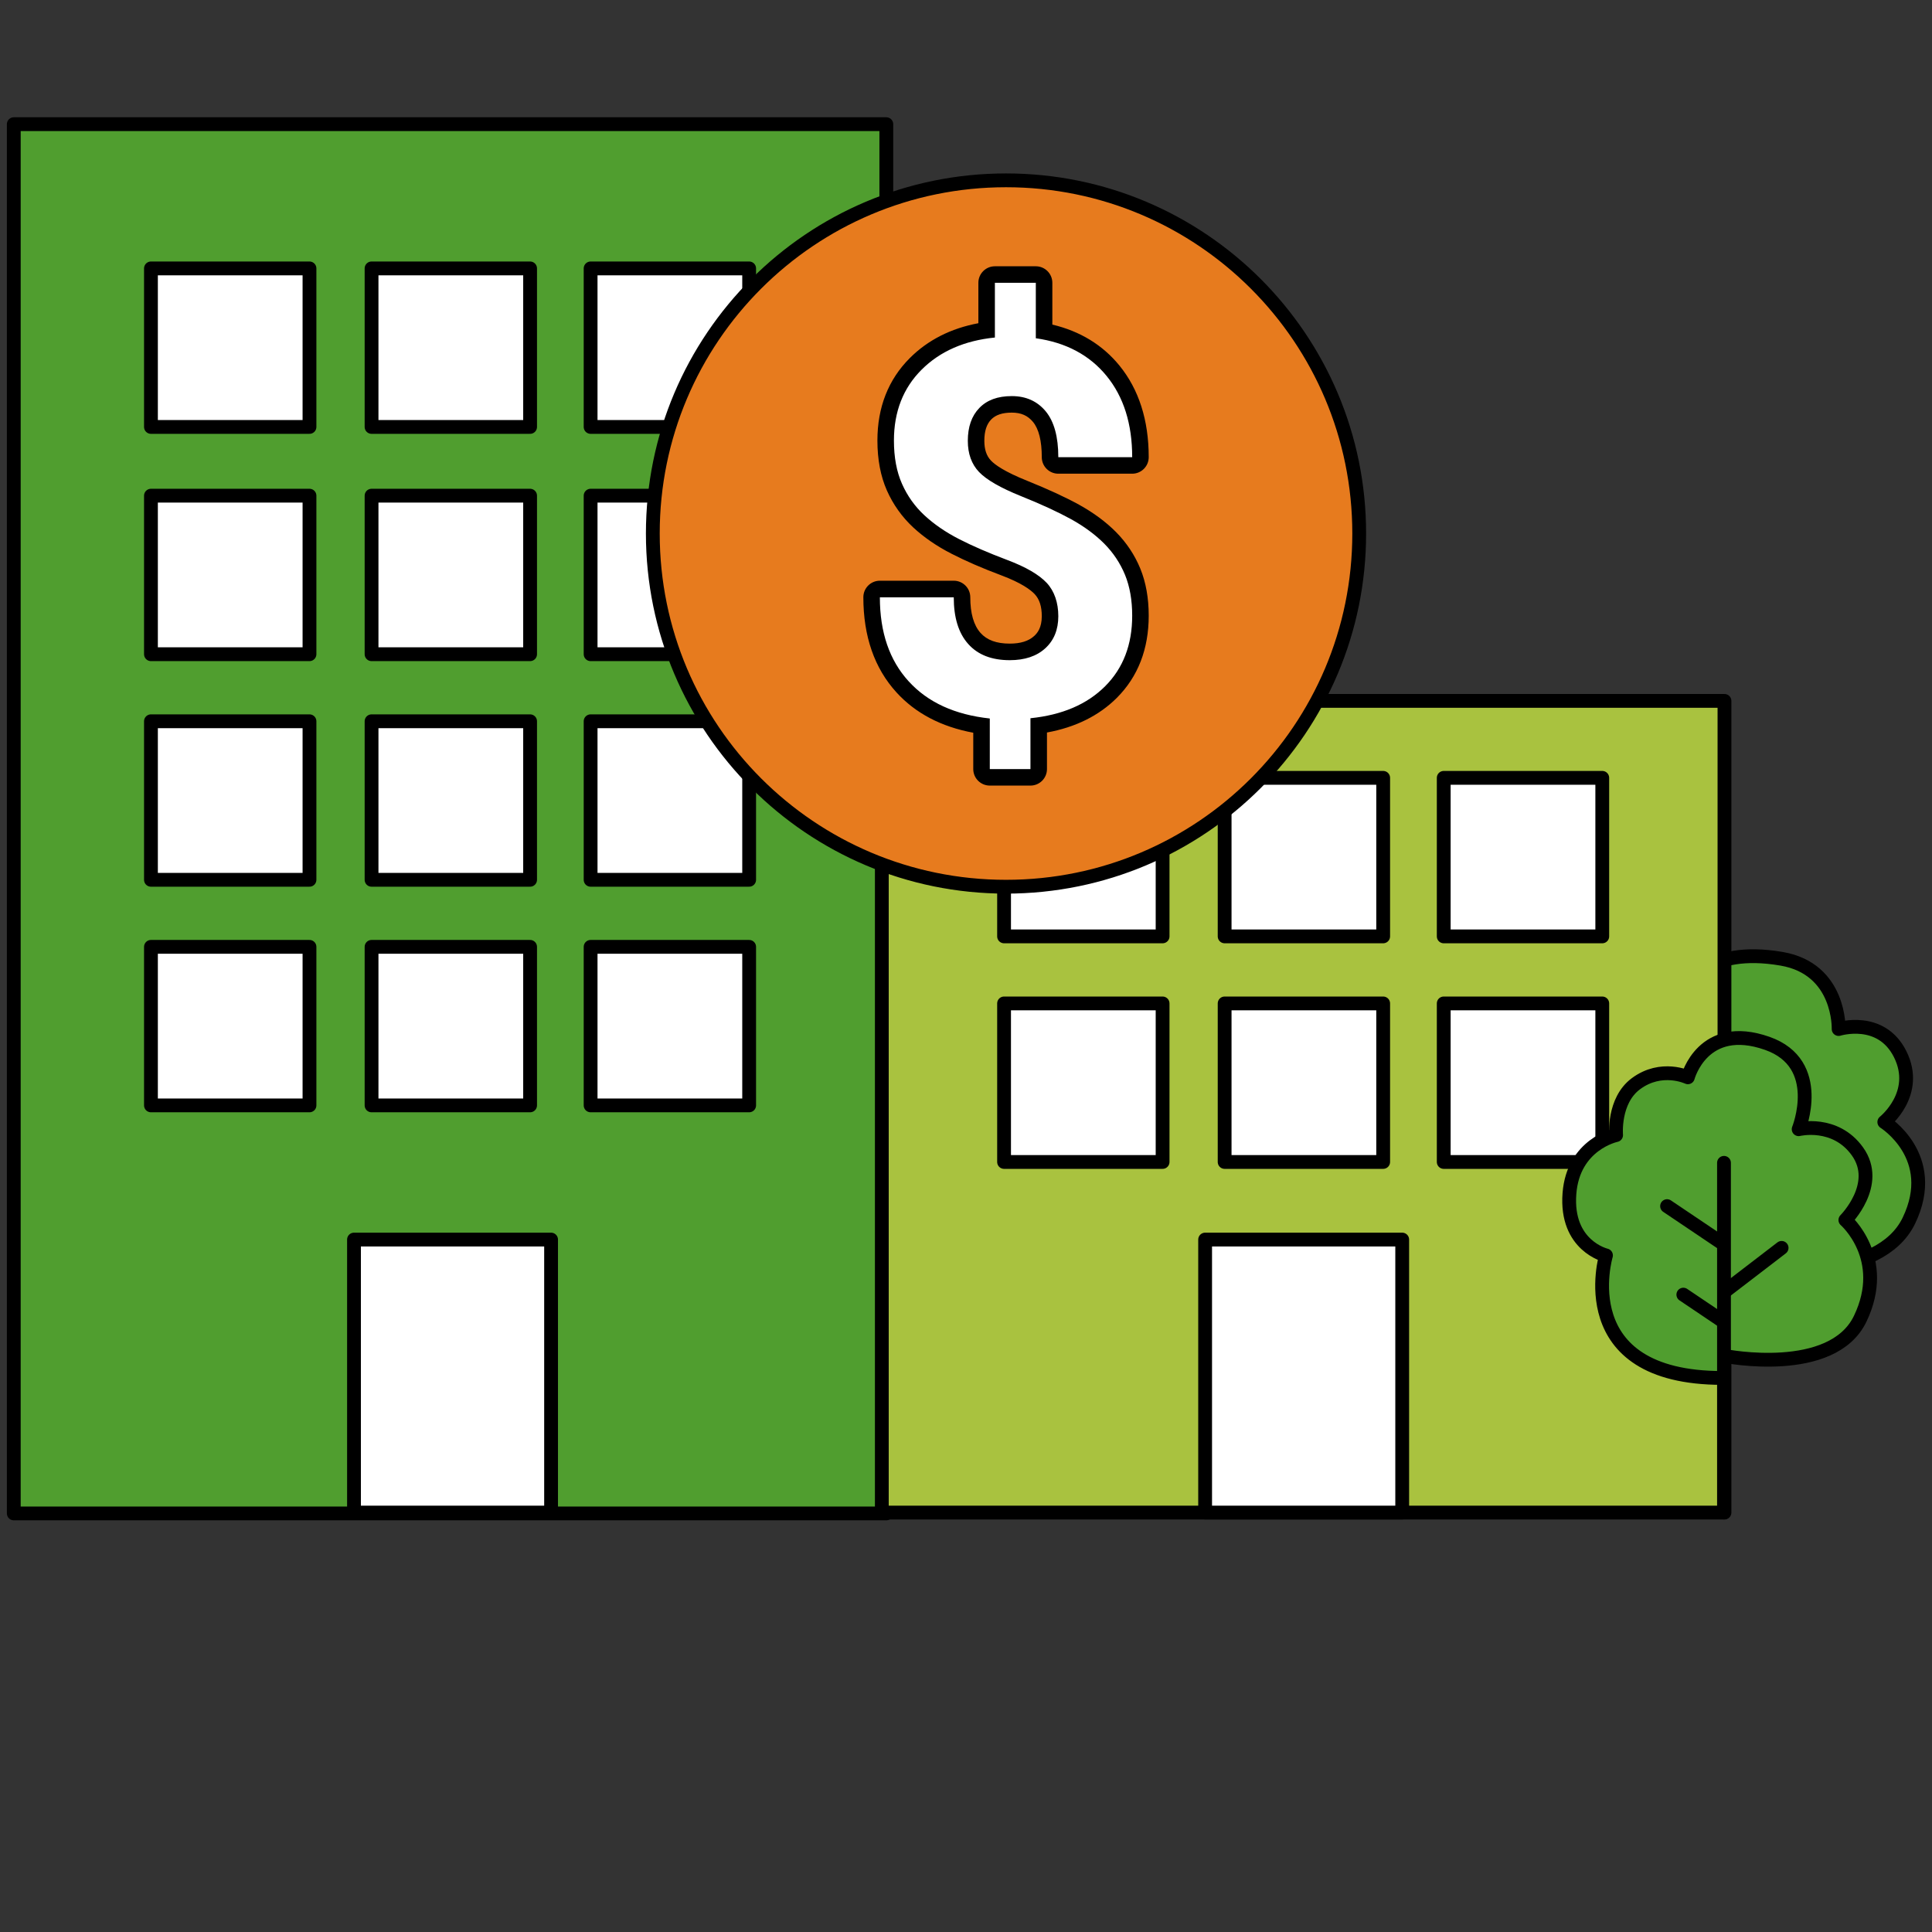 <svg width="350" height="350" viewBox="0 0 350 350" fill="none" xmlns="http://www.w3.org/2000/svg">
<rect x="0" y="0" width="350" height="350" fill="#333333" stroke="none"/>
<g clip-path="url(#clip0_172_4505)">
<path d="M319.629 230.052C319.629 230.052 340.474 232.278 345.826 221.103C351.382 209.513 341.359 203.267 341.359 203.267C341.359 203.267 347.824 198.135 344.22 190.949C340.74 184.021 333.084 186.419 333.084 186.419C333.084 186.419 333.46 175.534 322.756 173.693C308.971 171.326 305.711 178.645 305.711 178.645L303.196 182.14C298.949 185.557 299.411 191.967 299.411 191.967C299.411 191.967 289.984 188.629 288.816 199.381C287.727 209.396 296.323 213.651 296.323 213.651C296.323 213.651 292.585 239.158 318.587 233.312" fill="#509E2F"/>
<path d="M319.629 230.052C319.629 230.052 340.474 232.278 345.826 221.103C351.382 209.513 341.359 203.267 341.359 203.267C341.359 203.267 347.824 198.135 344.22 190.949C340.74 184.021 333.084 186.419 333.084 186.419C333.084 186.419 333.46 175.534 322.756 173.693C308.971 171.326 305.711 178.645 305.711 178.645L303.196 182.14C298.949 185.557 299.411 191.967 299.411 191.967C299.411 191.967 289.984 188.629 288.816 199.381C287.727 209.396 296.323 213.651 296.323 213.651C296.323 213.651 292.585 239.158 318.587 233.312" stroke="black" stroke-width="2.5" stroke-linecap="round" stroke-linejoin="round"/>
<path d="M160.565 22.497H2.497V274.171H160.565V22.497Z" fill="#509E2F" stroke="black" stroke-width="2.5" stroke-linecap="round" stroke-linejoin="round"/>
<path d="M56.066 171.53H27.346V200.251H56.066V171.53Z" fill="white" stroke="black" stroke-width="2.5" stroke-linecap="round" stroke-linejoin="round"/>
<path d="M96.032 171.53H67.311V200.251H96.032V171.53Z" fill="white" stroke="black" stroke-width="2.5" stroke-linecap="round" stroke-linejoin="round"/>
<path d="M135.716 171.53H106.995V200.251H135.716V171.53Z" fill="white" stroke="black" stroke-width="2.5" stroke-linecap="round" stroke-linejoin="round"/>
<path d="M312.404 126.972H159.75V274.015H312.404V126.972Z" fill="#A9C23F" stroke="black" stroke-width="2.5" stroke-linecap="round" stroke-linejoin="round"/>
<path d="M254.023 224.559H218.32V274.015H254.023V224.559Z" fill="white" stroke="black" stroke-width="2.5" stroke-linecap="round" stroke-linejoin="round"/>
<path d="M99.833 224.559H64.13V274.015H99.833V224.559Z" fill="white" stroke="black" stroke-width="2.5" stroke-linecap="round" stroke-linejoin="round"/>
<path d="M56.066 48.623H27.346V77.344H56.066V48.623Z" fill="white" stroke="black" stroke-width="2.5" stroke-linecap="round" stroke-linejoin="round"/>
<path d="M96.032 48.623H67.311V77.344H96.032V48.623Z" fill="white" stroke="black" stroke-width="2.5" stroke-linecap="round" stroke-linejoin="round"/>
<path d="M135.716 48.623H106.995V77.344H135.716V48.623Z" fill="white" stroke="black" stroke-width="2.5" stroke-linecap="round" stroke-linejoin="round"/>
<path d="M56.066 89.796H27.346V118.517H56.066V89.796Z" fill="white" stroke="black" stroke-width="2.5" stroke-linecap="round" stroke-linejoin="round"/>
<path d="M96.032 89.796H67.311V118.517H96.032V89.796Z" fill="white" stroke="black" stroke-width="2.5" stroke-linecap="round" stroke-linejoin="round"/>
<path d="M135.716 89.796H106.995V118.517H135.716V89.796Z" fill="white" stroke="black" stroke-width="2.5" stroke-linecap="round" stroke-linejoin="round"/>
<path d="M56.066 130.663H27.346V159.384H56.066V130.663Z" fill="white" stroke="black" stroke-width="2.5" stroke-linecap="round" stroke-linejoin="round"/>
<path d="M96.032 130.663H67.311V159.384H96.032V130.663Z" fill="white" stroke="black" stroke-width="2.5" stroke-linecap="round" stroke-linejoin="round"/>
<path d="M135.716 130.663H106.995V159.384H135.716V130.663Z" fill="white" stroke="black" stroke-width="2.5" stroke-linecap="round" stroke-linejoin="round"/>
<path d="M210.616 181.78H181.896V210.501H210.616V181.78Z" fill="white" stroke="black" stroke-width="2.5" stroke-linecap="round" stroke-linejoin="round"/>
<path d="M250.575 181.78H221.854V210.501H250.575V181.78Z" fill="white" stroke="black" stroke-width="2.5" stroke-linecap="round" stroke-linejoin="round"/>
<path d="M290.266 181.78H261.545V210.501H290.266V181.78Z" fill="white" stroke="black" stroke-width="2.5" stroke-linecap="round" stroke-linejoin="round"/>
<path d="M210.616 140.913H181.896V169.634H210.616V140.913Z" fill="white" stroke="black" stroke-width="2.5" stroke-linecap="round" stroke-linejoin="round"/>
<path d="M250.575 140.913H221.854V169.634H250.575V140.913Z" fill="white" stroke="black" stroke-width="2.5" stroke-linecap="round" stroke-linejoin="round"/>
<path d="M290.266 140.913H261.545V169.634H290.266V140.913Z" fill="white" stroke="black" stroke-width="2.5" stroke-linecap="round" stroke-linejoin="round"/>
<path d="M182.249 160.637C217.586 160.637 246.233 131.99 246.233 96.653C246.233 61.315 217.586 32.669 182.249 32.669C146.911 32.669 118.264 61.315 118.264 96.653C118.264 131.99 146.911 160.637 182.249 160.637Z" fill="#E77B1E" stroke="black" stroke-width="2.5" stroke-miterlimit="10"/>
<path d="M179.309 140.811C178.487 140.811 177.813 140.145 177.813 139.314V131.462C171.763 130.577 166.951 128.21 163.503 124.409C159.789 120.335 157.9 114.88 157.9 108.188C157.9 107.365 158.566 106.691 159.397 106.691H172.782C173.605 106.691 174.279 107.357 174.279 108.188C174.279 111.472 175.031 113.979 176.512 115.64C177.969 117.286 180.07 118.085 182.922 118.085C185.273 118.085 187.052 117.506 188.353 116.322C189.614 115.17 190.226 113.634 190.226 111.613C190.226 109.458 189.669 107.82 188.525 106.589C187.279 105.265 185.061 103.996 181.935 102.82C178.51 101.535 175.532 100.242 173.072 98.972C170.525 97.672 168.307 96.144 166.466 94.435C164.577 92.68 163.088 90.587 162.038 88.221C160.988 85.854 160.447 83.017 160.447 79.789C160.447 74.186 162.281 69.515 165.886 65.903C169.177 62.611 173.495 60.558 178.737 59.798V51.209C178.737 50.387 179.404 49.713 180.234 49.713H187.647C188.47 49.713 189.144 50.379 189.144 51.209V59.994C194.363 60.981 198.564 63.387 201.635 67.149C204.935 71.192 206.604 76.458 206.604 82.798C206.604 83.621 205.938 84.295 205.107 84.295H191.722C190.9 84.295 190.226 83.629 190.226 82.798C190.226 79.475 189.567 76.999 188.282 75.44C187.044 73.951 185.406 73.23 183.298 73.23C181.19 73.23 179.599 73.786 178.495 74.93C177.374 76.082 176.833 77.689 176.833 79.844C176.833 81.811 177.366 83.315 178.455 84.459C179.662 85.721 182.029 87.061 185.5 88.456C189.215 89.953 192.334 91.387 194.763 92.727C197.255 94.106 199.394 95.689 201.126 97.429C202.897 99.215 204.269 101.284 205.201 103.565C206.134 105.853 206.612 108.533 206.612 111.519C206.612 117.153 204.809 121.808 201.267 125.358C198.023 128.602 193.627 130.639 188.18 131.415V139.307C188.18 140.129 187.514 140.803 186.684 140.803H179.317L179.309 140.811Z" fill="white"/>
<path d="M187.648 51.233V61.279C193.11 62.047 197.388 64.328 200.476 68.113C203.563 71.898 205.107 76.795 205.107 82.822H191.723C191.723 79.115 190.955 76.349 189.434 74.507C187.906 72.674 185.861 71.757 183.298 71.757C180.736 71.757 178.808 72.47 177.413 73.912C176.026 75.346 175.329 77.328 175.329 79.859C175.329 82.203 176.011 84.091 177.366 85.51C178.722 86.928 181.245 88.378 184.936 89.867C188.627 91.348 191.66 92.75 194.042 94.059C196.417 95.376 198.423 96.857 200.061 98.502C201.698 100.156 202.944 102.044 203.814 104.152C204.676 106.268 205.107 108.729 205.107 111.542C205.107 116.793 203.469 121.056 200.202 124.323C196.926 127.599 192.42 129.527 186.676 130.114V139.33H179.31V130.162C172.978 129.48 168.08 127.239 164.609 123.422C161.129 119.614 159.397 114.536 159.397 108.212H172.782C172.782 111.887 173.652 114.708 175.399 116.659C177.147 118.626 179.654 119.598 182.93 119.598C185.649 119.598 187.797 118.877 189.364 117.443C190.939 116.001 191.723 114.065 191.723 111.628C191.723 109.191 191.017 107.083 189.615 105.586C188.204 104.09 185.822 102.703 182.46 101.441C179.098 100.171 176.191 98.918 173.754 97.664C171.317 96.418 169.224 94.976 167.477 93.362C165.729 91.74 164.373 89.835 163.402 87.641C162.43 85.447 161.944 82.837 161.944 79.812C161.944 74.593 163.613 70.315 166.944 66.984C170.282 63.646 174.71 61.703 180.234 61.146V51.233H187.648ZM187.648 48.239H180.234C178.581 48.239 177.241 49.58 177.241 51.233V58.552C172.241 59.493 168.08 61.608 164.828 64.861C160.925 68.763 158.951 73.786 158.951 79.805C158.951 83.245 159.531 86.285 160.667 88.848C161.795 91.395 163.402 93.652 165.439 95.548C167.383 97.35 169.718 98.957 172.39 100.32C174.898 101.613 177.93 102.93 181.402 104.231C185.03 105.594 186.684 106.832 187.436 107.624C188.306 108.549 188.729 109.857 188.729 111.621C188.729 113.713 187.938 114.685 187.342 115.225C186.331 116.142 184.881 116.597 182.922 116.597C180.524 116.597 178.792 115.962 177.633 114.661C176.395 113.274 175.775 111.103 175.775 108.196C175.775 106.543 174.435 105.202 172.782 105.202H159.397C157.744 105.202 156.404 106.543 156.404 108.196C156.404 115.272 158.418 121.063 162.399 125.428C165.839 129.213 170.517 131.666 176.316 132.74V139.322C176.316 140.976 177.656 142.316 179.31 142.316H186.676C188.329 142.316 189.669 140.976 189.669 139.322V132.7C194.857 131.752 199.097 129.644 202.317 126.431C206.157 122.592 208.101 117.576 208.101 111.534C208.101 108.353 207.591 105.485 206.58 103.016C205.57 100.548 204.088 98.322 202.184 96.394C200.35 94.545 198.101 92.884 195.484 91.434C192.992 90.062 189.826 88.605 186.049 87.085C181.974 85.447 180.25 84.201 179.529 83.441C178.714 82.594 178.322 81.419 178.322 79.859C178.322 78.12 178.73 76.85 179.56 75.996C180.375 75.158 181.59 74.75 183.291 74.75C184.991 74.75 186.174 75.283 187.13 76.427C188.188 77.704 188.729 79.859 188.729 82.822C188.729 84.475 190.069 85.815 191.723 85.815H205.107C206.761 85.815 208.101 84.475 208.101 82.822C208.101 76.121 206.314 70.542 202.795 66.224C199.739 62.478 195.656 59.994 190.641 58.803V51.233C190.641 49.58 189.301 48.239 187.648 48.239Z" fill="black"/>
<path d="M312.56 245.663C312.56 245.663 331.932 249.471 336.994 238.9C342.253 227.929 334.306 221.017 334.306 221.017C334.306 221.017 340.764 214.56 336.501 208.596C332.465 202.946 325.843 204.568 325.843 204.568C325.843 204.568 330.631 192.704 320.154 189.013C308.478 184.907 305.774 195.165 305.774 195.165C305.774 195.165 300.986 192.884 296.355 196.332C292.217 199.412 292.773 205.634 292.773 205.634C292.773 205.634 285.008 207.233 284.318 216.221C283.589 225.727 290.94 227.427 290.94 227.427C290.94 227.427 284.271 249.628 312.02 249.628" fill="#509E2F"/>
<path d="M312.56 245.663C312.56 245.663 331.932 249.471 336.994 238.9C342.253 227.929 334.306 221.017 334.306 221.017C334.306 221.017 340.764 214.56 336.501 208.596C332.465 202.946 325.843 204.568 325.843 204.568C325.843 204.568 330.631 192.704 320.154 189.013C308.478 184.907 305.774 195.165 305.774 195.165C305.774 195.165 300.986 192.884 296.355 196.332C292.217 199.412 292.773 205.634 292.773 205.634C292.773 205.634 285.008 207.233 284.318 216.221C283.589 225.727 290.94 227.427 290.94 227.427C290.94 227.427 284.271 249.628 312.02 249.628" stroke="black" stroke-width="2.5" stroke-linecap="round" stroke-linejoin="round"/>
<path d="M312.317 210.657V274.015" stroke="black" stroke-width="2.5" stroke-miterlimit="10" stroke-linecap="round"/>
<path d="M312.356 234.041L322.755 226.064" stroke="black" stroke-width="2.5" stroke-miterlimit="10" stroke-linecap="round"/>
<path d="M312.027 239.299L304.951 234.535" stroke="black" stroke-width="2.5" stroke-miterlimit="10" stroke-linecap="round"/>
<path d="M312.028 225.249L302.005 218.501" stroke="black" stroke-width="2.5" stroke-miterlimit="10" stroke-linecap="round"/>
</g>
<defs>
<clipPath id="clip0_172_4505">
<rect width="348" height="254.668" fill="white" transform="translate(1 21)"/>
</clipPath>
</defs>
</svg>
